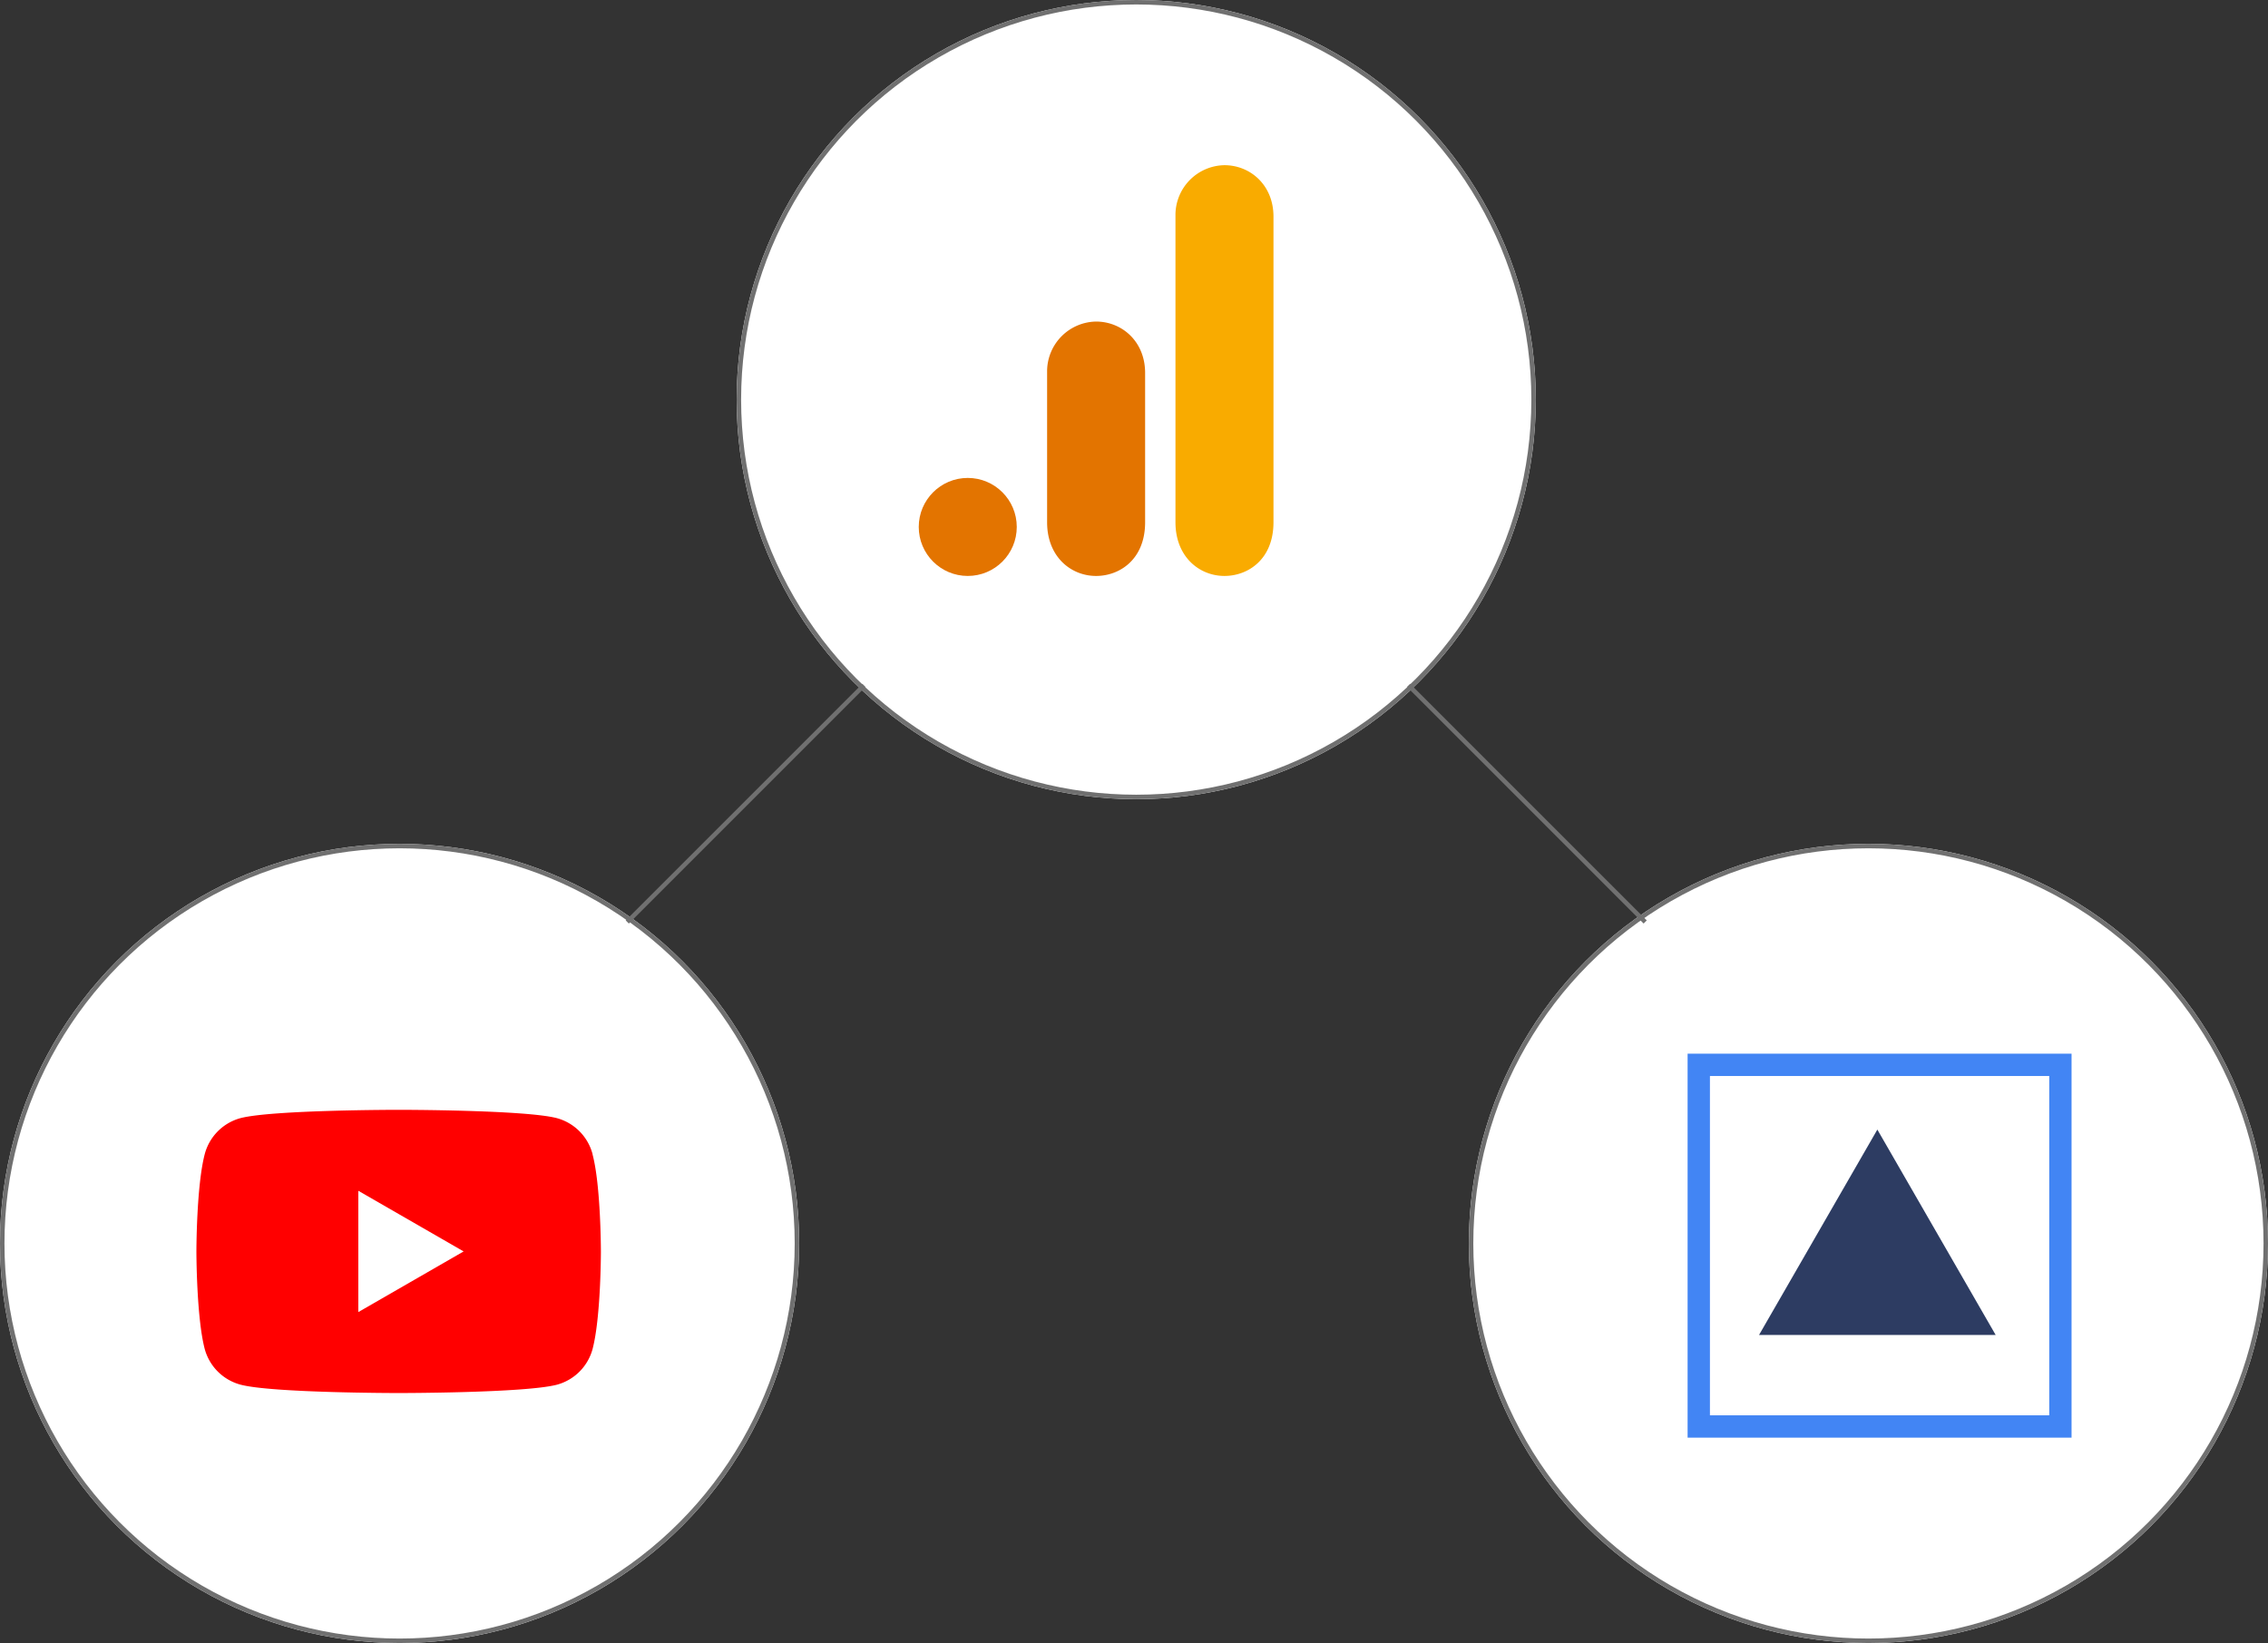 <svg height="368" viewBox="0 0 508 368" width="508" xmlns="http://www.w3.org/2000/svg" xmlns:xlink="http://www.w3.org/1999/xlink"><rect x="0" y="0" width="508" height="368" fill="#333333" stroke="none"/><clipPath id="a"><path d="m0 0h90.674v63.465h-90.674z"/></clipPath><g transform="translate(-318 -2463)"><g stroke="#707070"><g fill="#fff"><g><circle cx="407.5" cy="2741.5" r="89.5" stroke="none"/><circle cx="407.5" cy="2741.5" fill="none" r="89"/></g><g><circle cx="736.5" cy="2741.5" r="89.5" stroke="none"/><circle cx="736.5" cy="2741.5" fill="none" r="89"/></g><g><circle cx="572.5" cy="2552.5" r="89.5" stroke="none"/><circle cx="572.5" cy="2552.5" fill="none" r="89"/></g></g><path d="m458.5 2669.5 53-53" fill="none"/><path d="m686.5 2669.5-53-53" fill="none"/></g><path d="m47.273 13.886v69c0 7.721 5.332 12.023 10.977 12.023 5.227 0 10.977-3.659 10.977-12.023v-68.477c0-7.078-5.227-11.5-10.977-11.5a11.157 11.157 0 0 0 -10.977 10.977z" fill="#f9ab00" transform="translate(534.014 2497.091)"/><path d="m27.273 38.25v33.978c0 7.721 5.332 12.023 10.977 12.023 5.227 0 10.977-3.659 10.977-12.023v-33.455c0-7.078-5.227-11.5-10.977-11.5a11.157 11.157 0 0 0 -10.977 10.977z" fill="#e37400" transform="translate(525.264 2507.75)"/><circle cx="534.764" cy="2581.023" fill="#e37400" r="10.977"/><g clip-path="url(#a)" transform="translate(361.993 2711.575)"><path d="m88.734 9.926a11.344 11.344 0 0 0 -7.985-8.06c-7.09-1.866-35.449-1.866-35.449-1.866s-28.359 0-35.449 1.866a11.344 11.344 0 0 0 -7.985 8.06c-1.866 7.089-1.866 21.791-1.866 21.791s0 14.777 1.866 21.867a11.344 11.344 0 0 0 8.06 7.985c7.09 1.866 35.374 1.866 35.374 1.866s28.359 0 35.449-1.866a11.344 11.344 0 0 0 7.985-7.985c1.866-7.09 1.866-21.792 1.866-21.792s0-14.777-1.866-21.792" fill="#f00"/><path d="m48.6 51.465 23.583-13.583-23.583-13.582z" fill="#fff" transform="translate(-12.33 -6.165)"/></g><g fill="#fff" stroke="#4285f4" stroke-width="5"><path d="m696 2699h86v86h-86z" stroke="none"/><path d="m698.5 2701.5h81v81h-81z" fill="none"/></g><path d="m26.5 0 26.5 46h-53z" fill="#2d3c62" transform="translate(712 2716)"/></g></svg>